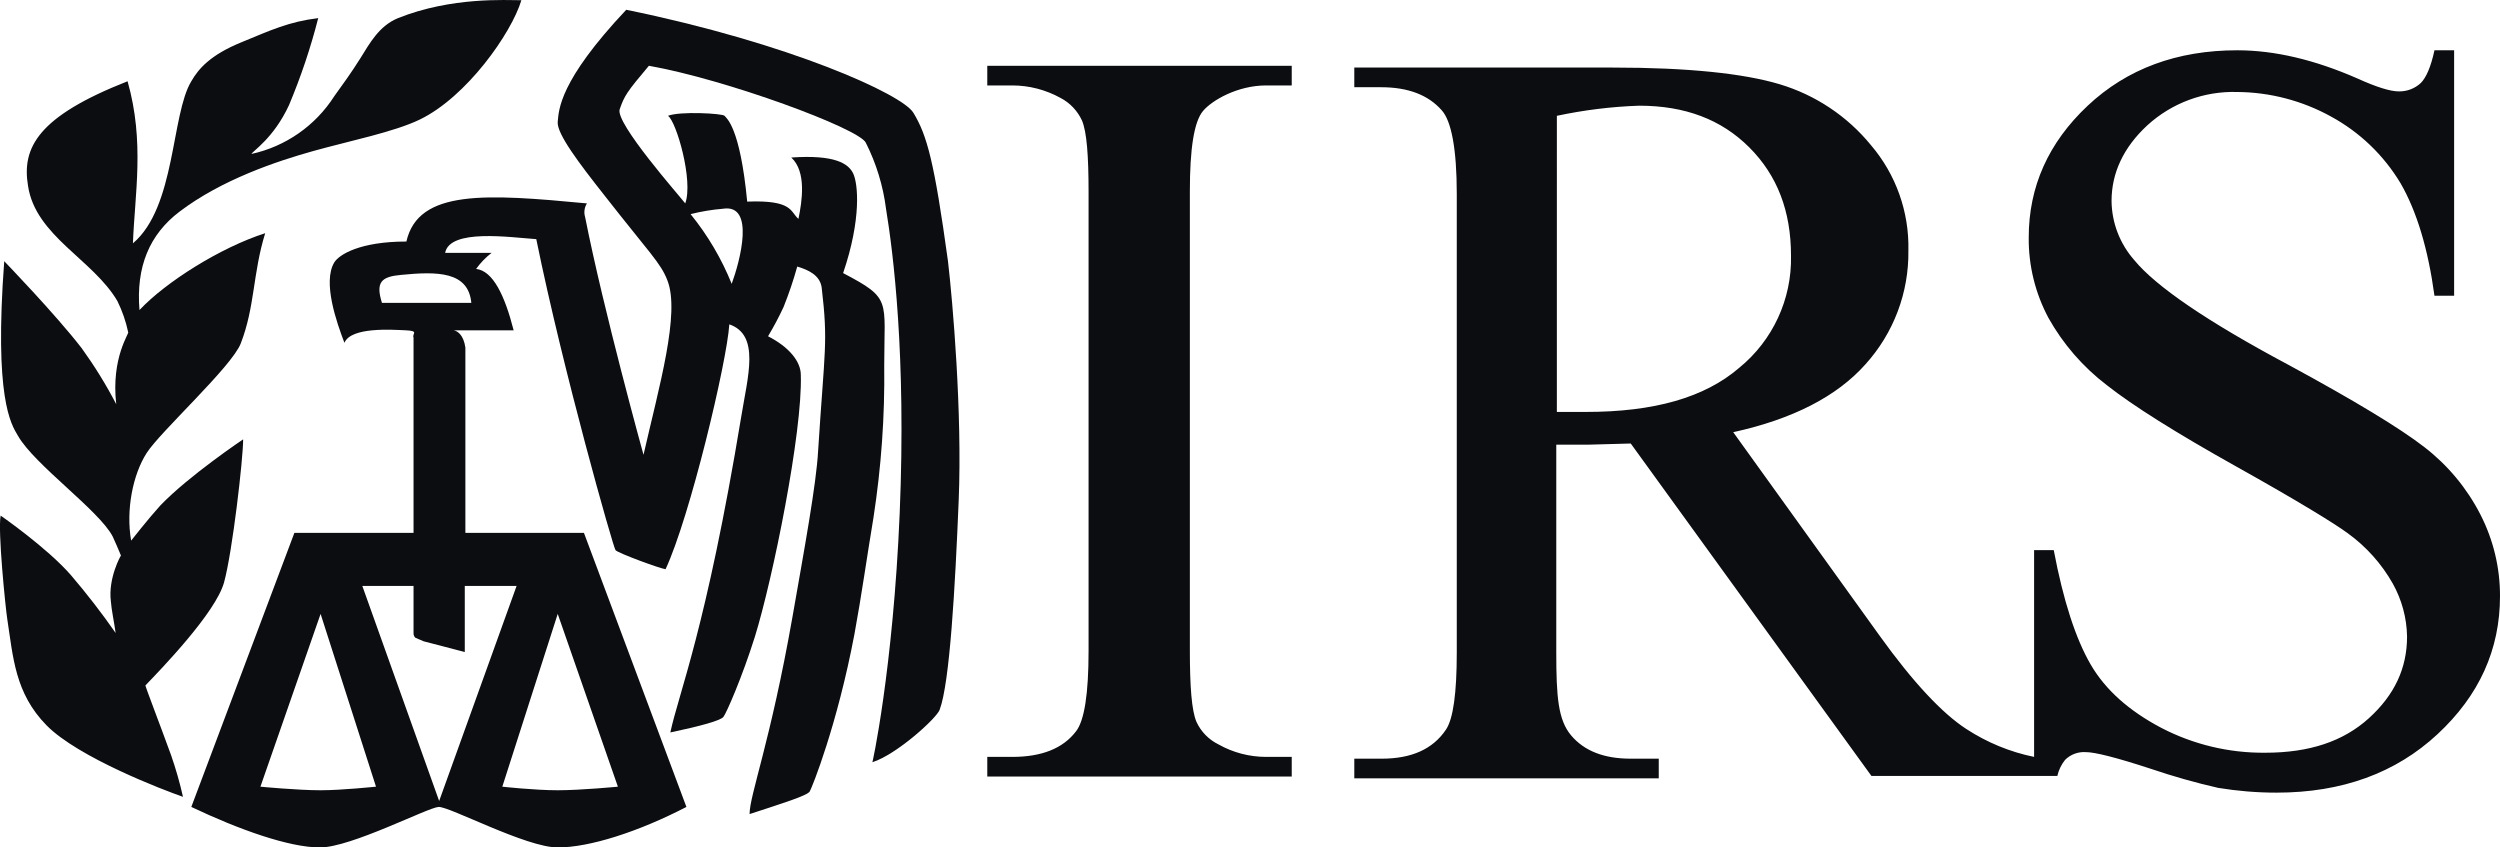 <?xml version="1.0" encoding="UTF-8"?><svg id="Layer_2" xmlns="http://www.w3.org/2000/svg" viewBox="0 0 419.61 142.24"><defs><style>.cls-1{fill:#0b0d10;}</style></defs><g id="Layer_1-2"><path class="cls-1" d="M153.31,18.94c-1.8-3.1-20.8-11.7-48.2-17.3-11.3,12-11.3,16.8-11.5,18.8s3.7,7.1,7.8,12.3c7.5,9.6,9.5,11.4,10.6,14.3,2.2,5.5-1.4,17.9-4,29.3,0,0-6.7-24.2-9.8-39.9-.24-.77-.13-1.61.3-2.3-16.9-1.6-28.3-2.4-30.3,6.4-7.8,0-11.3,2.2-12.1,3.5-2,3.3.4,10.1,1.7,13.5,1.1-2.7,8-2.2,10.3-2.1s1,.6,1.3,1.2v32.8h-20l-17.3,46c8,3.8,16.4,6.8,21.6,6.8s18.1-6.7,19.9-6.8,14.7,6.8,20,6.8,13.5-2.6,21.6-6.8l-17.2-46h-19.9v-31.1c-.3-2.1-1.3-2.8-2-2.9h10.1c-1.5-5.9-3.5-10-6.3-10.3.73-1.02,1.61-1.93,2.6-2.7h-7.8c.8-4.1,10.9-2.6,15.3-2.3,4.5,22.1,12.9,51.7,13.3,52.2s7.5,3.1,8.4,3.2c4.1-8.8,10.3-34.8,10.7-41.1,5.2,1.8,3.1,8.7,2,15.5-5.9,35.7-10.5,46.4-11.9,53,5.2-1.1,8.4-2,8.9-2.6s3.2-6.8,5.3-13.5c3-9.7,8-34.3,7.7-43.9,0-2.3-2-4.7-5.5-6.5.95-1.59,1.82-3.22,2.6-4.9.89-2.22,1.66-4.49,2.3-6.8,2,.6,3.8,1.5,4.1,3.5,1.1,9.4.5,10.2-.6,27.5-.3,5.5-2.3,16.4-4.3,27.8-3.7,21-7.2,29.9-7.2,33.1,5.5-1.8,9.7-3.1,10.1-3.8s4.6-11.1,7.5-26.4c1.2-6.5,2.1-13,3.2-19.6,1.3-8.44,1.91-16.96,1.8-25.5,0-11.1,1.3-11.2-6.9-15.5,3.1-9.1,2.5-15,1.7-16.7s-3.1-3.2-10.4-2.7c2.6,2.4,1.8,7.4,1.2,10.3-1.4-1.2-.9-3.2-8.6-2.9-1.2-12.6-3.5-14-3.8-14.4s-7.5-.8-9.5,0c1.4.9,4.3,10.9,2.9,14.7-.9-1.2-11.8-13.5-11-15.8s1.2-2.9,4.9-7.3c13,2.3,35.2,10.5,36.4,12.9,1.76,3.48,2.91,7.23,3.4,11.1,1.2,7.3,3.4,24.6,2.3,51s-4.7,42.7-4.6,41.9c4.1-1.3,10.8-7.4,11.3-8.8,1.7-4.5,2.6-20.5,3.2-35.2s-1-33.2-1.8-40.1c-2.3-16.7-3.5-21.1-5.8-24.9h0ZM53.81,132.64c-3.9,0-10.1-.6-10.1-.6l10.1-29,9.3,29c-.1,0-5.7.6-9.3.6ZM103.71,132.04s-6.2.6-10.1.6-9.3-.6-9.3-.6l9.3-29,10.1,29ZM78.01,109.44v-11.1h8.7l-13,36.1-12.9-36.1h8.6v7.9c-.02.3.09.59.3.8l1.4.6,6.9,1.8ZM79.11,50.84h-15c-1.1-3.5-.1-4.4,3.2-4.7,6.1-.6,11.3-.6,11.8,4.7ZM121.31,35.04c5.5-.9,2.9,8.8,1.5,12.6-1.7-4.22-4.03-8.17-6.9-11.7,1.77-.45,3.58-.75,5.4-.9Z"/><path class="cls-1" d="M24.41,115.04c2.6-2.7,11.8-12.2,13.2-17.3s3.2-20.7,3.2-24c0,0-9.1,6.1-13.9,11.1-2,2.2-4.9,5.9-4.9,5.9-.9-5.2.3-11.1,2.6-14.7s14.3-14.5,15.8-18.4c2.4-6.2,2-11.7,4.1-18.5-7.5,2.4-16.7,8.2-21.1,12.9-.6-7.3,1.7-12.7,6.7-16.5,7.1-5.4,16.4-8.5,22.5-10.2s13.6-3.2,17.9-5.3c7.8-3.8,15.3-14.4,17-20-2.5,0-11.7-.6-20.7,3-3.2,1.3-4.8,4.3-6.3,6.7s-3.1,4.6-4.4,6.4c-3.16,4.95-8.16,8.44-13.9,9.7.2-.5,3.7-2.6,6.3-8.2,1.99-4.74,3.63-9.62,4.9-14.6-4.9.6-7.9,2-13,4.1s-7.1,4.4-8.3,6.5c-3.4,5.6-2.6,21.1-9.8,27.2.3-8.2,2-17-.9-27.2C6.41,19.54,3.61,24.74,4.71,31.24c1.3,8.4,10.9,12.3,15,19.3.81,1.65,1.42,3.4,1.8,5.2.3.1-2.9,4.2-2,12.1-1.7-3.27-3.64-6.41-5.8-9.4-4.4-5.7-13-14.6-13-14.6-1.7,22.9,1.1,27.3,2.3,29.3,2.8,4.9,13.6,12.5,15.9,16.9,1.1,2.4,1.4,3.3,1.4,3.2s-2.2,3.8-1.7,7.7c.1,1.4.5,3.2.8,5.3-2.34-3.36-4.84-6.59-7.5-9.7C7.91,91.94.11,86.54.11,86.54c-.5,2.5.8,15.3,1.1,17.3,1,6.5,1.3,12.5,6.6,17.9,5.3,5.4,19.7,10.9,22.9,12-.53-2.37-1.2-4.71-2-7-1.7-4.7-4.4-11.7-4.3-11.7h0ZM165.71,14.34h4.2c2.83,0,5.62.73,8.1,2.1,1.59.83,2.85,2.17,3.6,3.8.8,1.9,1.1,5.9,1.1,12v77c0,7.2-.7,11.7-2.1,13.5-2.2,2.9-5.8,4.3-10.7,4.3h-4.2v3.3h51.1v-3.3h-4.3c-2.8,0-5.56-.72-8-2.1-1.63-.8-2.94-2.14-3.7-3.8-.8-1.9-1.1-5.9-1.1-12V32.14c0-7.2.7-11.7,2.2-13.5s5.8-4.3,10.6-4.3h4.3v-3.3h-51.1v3.3h0ZM416.31,86.34c-2.26-4.41-5.47-8.27-9.4-11.3-4.13-3.2-11.73-7.8-22.8-13.8-13.7-7.3-22.3-13.2-25.9-17.6-2.41-2.74-3.76-6.25-3.8-9.9,0-4.7,2-9,6-12.7,4.11-3.76,9.53-5.77,15.1-5.6,5.49.04,10.89,1.45,15.7,4.1,4.83,2.62,8.87,6.49,11.7,11.2,2.73,4.73,4.63,11.03,5.7,18.9h3.3V8.44h-3.3c-.6,2.8-1.4,4.6-2.3,5.5-1.01.93-2.33,1.43-3.7,1.4-1.4,0-3.7-.7-7-2.2-7.1-3.1-13.8-4.7-20.1-4.7-10.1,0-18.5,3.1-25.1,9.3s-9.9,13.6-9.9,22.1c-.05,4.71,1.09,9.35,3.3,13.5,2.46,4.4,5.79,8.24,9.8,11.3,4.3,3.4,11.6,8,21.8,13.7s16.4,9.5,18.7,11.2c3.07,2.23,5.63,5.1,7.5,8.4,1.52,2.72,2.35,5.78,2.4,8.9,0,5.3-2.1,9.8-6.4,13.7s-10,5.8-17.4,5.8c-6.09.06-12.1-1.38-17.5-4.2-5.3-2.8-9.3-6.3-11.8-10.6s-4.6-10.7-6.2-19.2h-3.3v34.7c-4.06-.83-7.93-2.43-11.4-4.7-4-2.6-8.9-7.8-14.5-15.6l-24.6-34.2c10-2.2,17.4-6,22.2-11.4,4.73-5.23,7.3-12.05,7.2-19.1.15-6.47-2.09-12.78-6.3-17.7-3.97-4.85-9.3-8.4-15.3-10.2-6-1.8-15.3-2.8-28-2.8h-43.4v3.3h4.5c4.53,0,7.93,1.3,10.2,3.9,1.6,1.8,2.5,6.5,2.5,14v77c0,6.8-.6,11.1-1.8,12.9-2.2,3.3-5.8,4.9-10.8,4.9h-4.6v3.3h51.1v-3.3h-4.7c-4.5,0-7.8-1.3-10-3.9s-2.5-6.5-2.5-14v-34.8h5.2l7.3-.2,40.4,55.8h31.2c.22-.99.67-1.91,1.3-2.7.92-.92,2.2-1.39,3.5-1.3,1.5,0,5.1.9,10.9,2.8,3.71,1.26,7.48,2.33,11.3,3.2,3.24.53,6.52.8,9.8.8,11,0,20-3.3,27-9.8s10.5-14.2,10.5-23.2c.01-4.76-1.12-9.46-3.3-13.7h0ZM266.21,69.14h-4.9V19.44c4.54-.97,9.16-1.54,13.8-1.7,7.7,0,13.8,2.3,18.5,7s7,10.7,7,18.2c.15,7.27-3.06,14.21-8.7,18.8-5.8,5-14.3,7.4-25.7,7.4h0Z"/></g></svg>